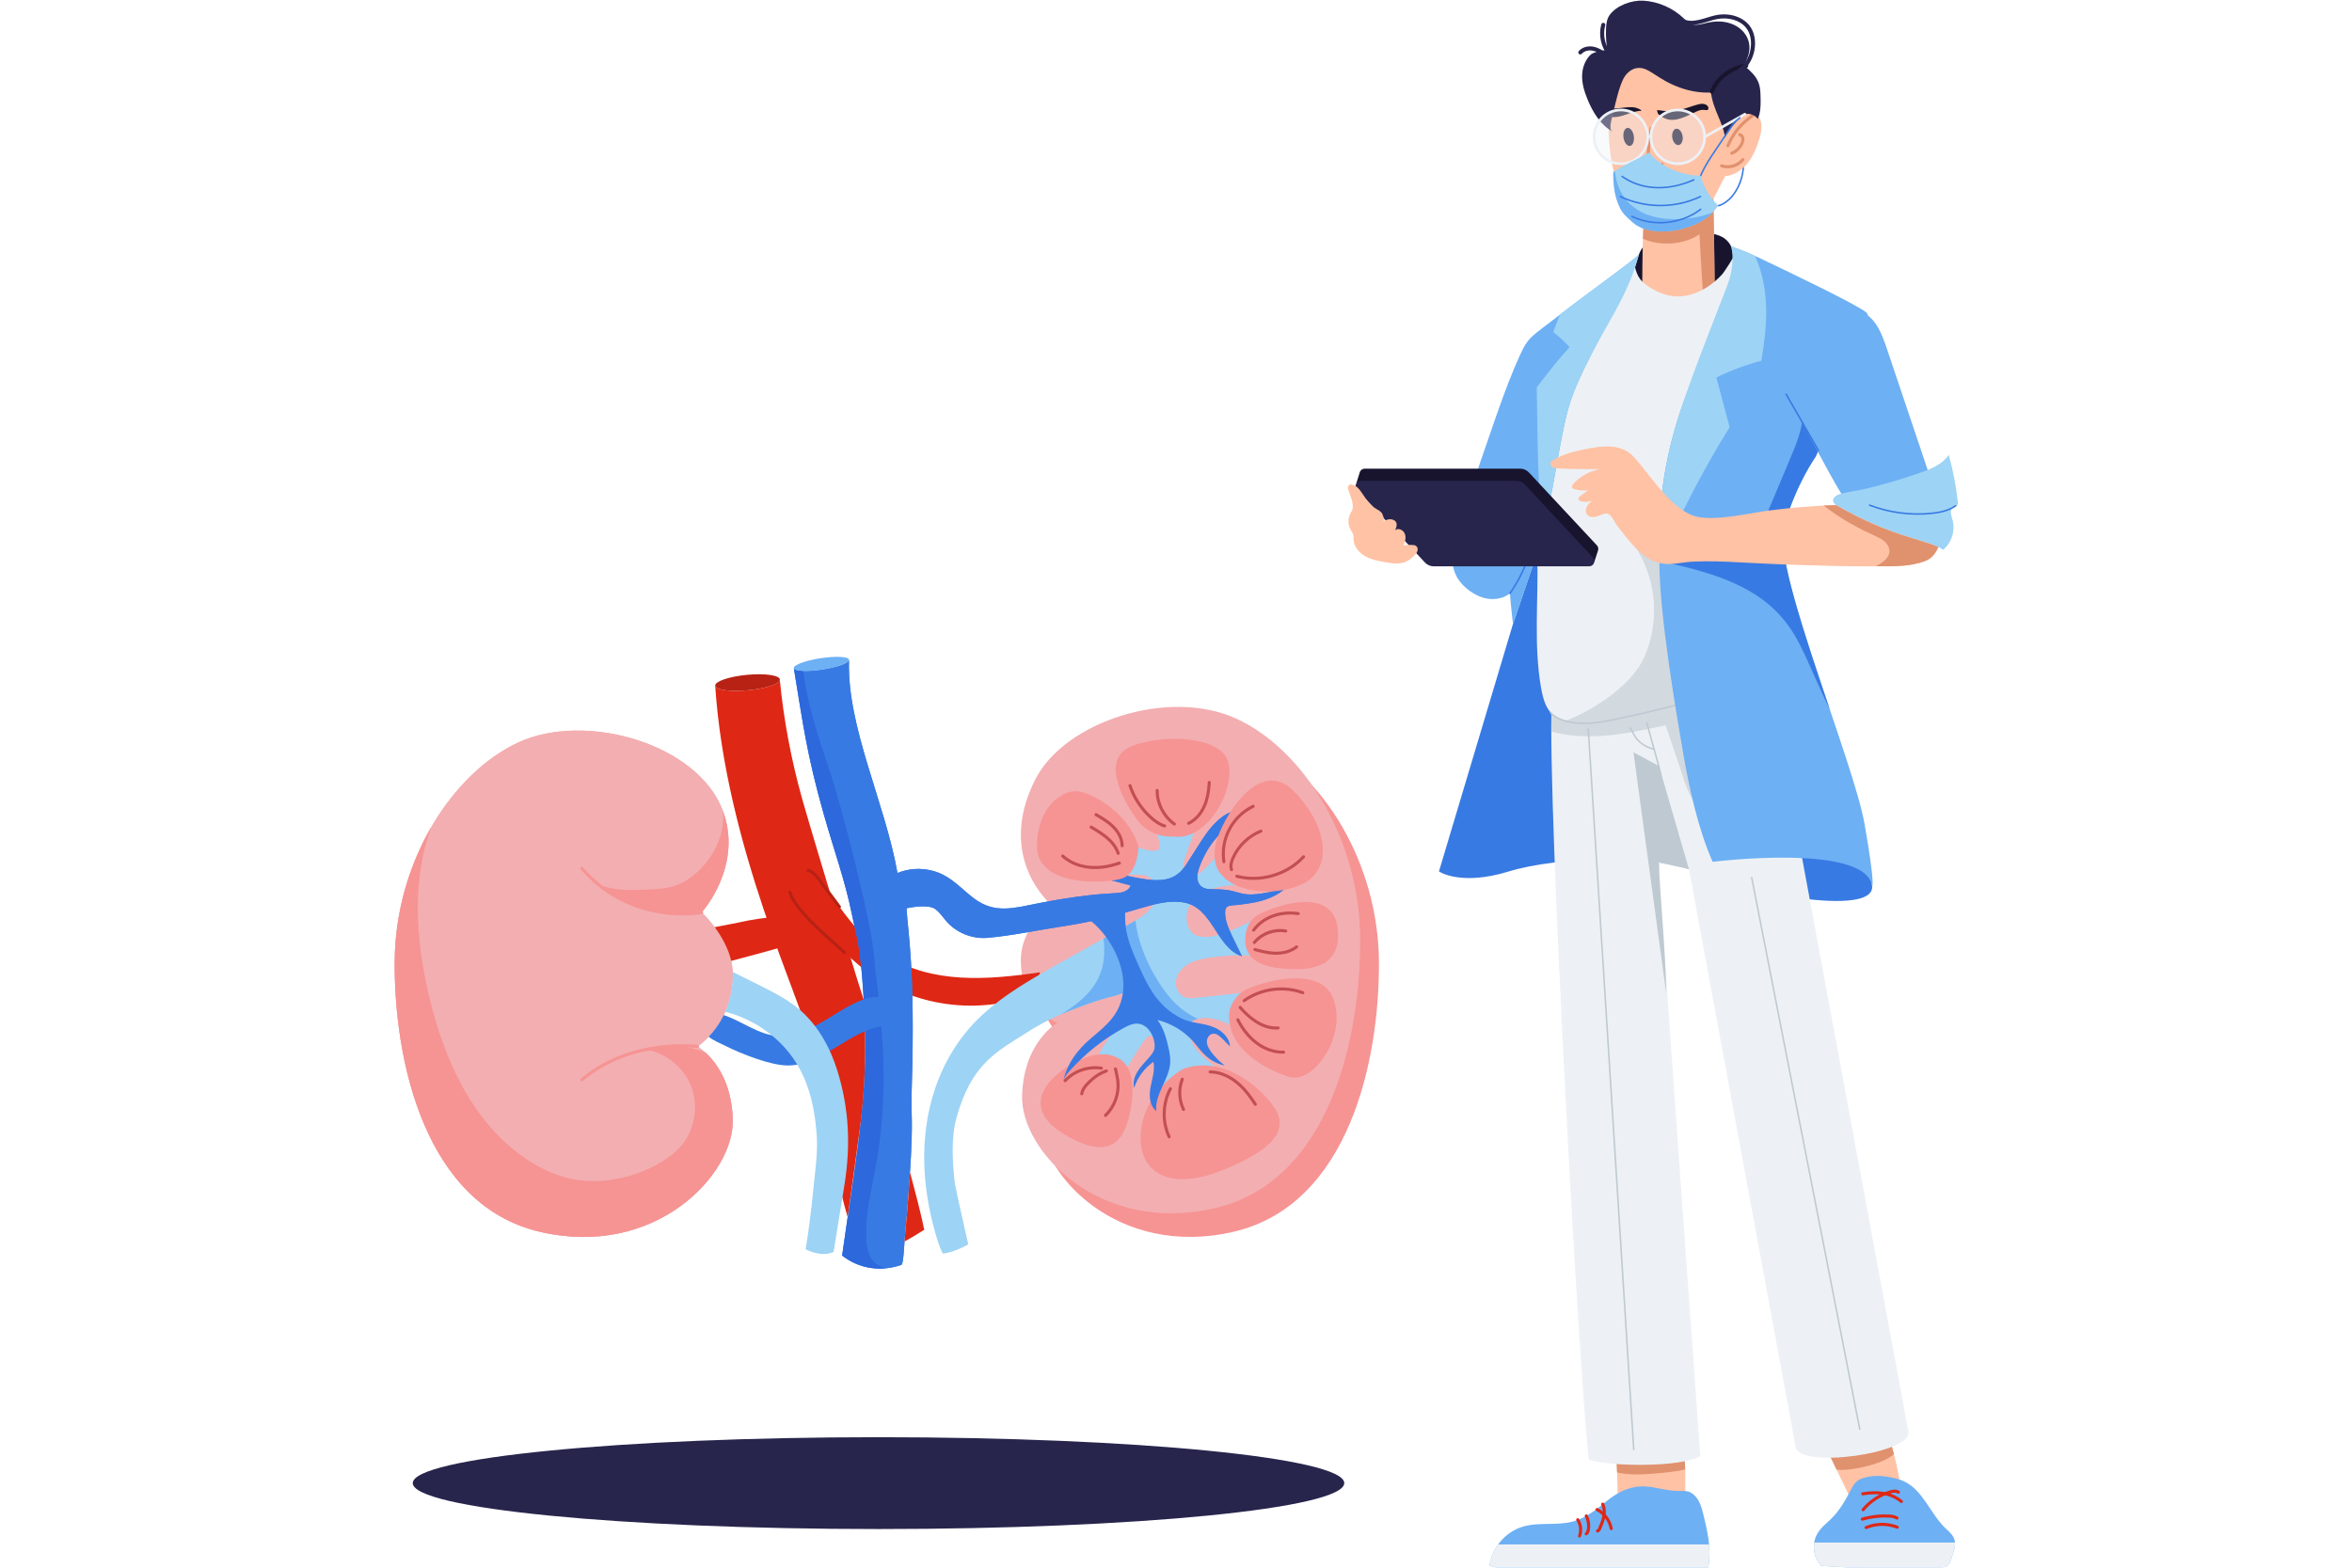 <svg xmlns="http://www.w3.org/2000/svg" xmlns:xlink="http://www.w3.org/1999/xlink" width="600" zoomAndPan="magnify" viewBox="0 0 450 300" height="400" preserveAspectRatio="xMidYMid meet" version="1.0"><defs><g/><clipPath id="529b906052"><path d="M 75.375 139 L 141 139 L 141 237 L 75.375 237 Z M 75.375 139 " clip-rule="nonzero"/></clipPath><clipPath id="4bf337b1cd"><path d="M 75.375 139 L 141 139 L 141 237 L 75.375 237 Z M 75.375 139 " clip-rule="nonzero"/></clipPath><clipPath id="48a8ab20e3"><path d="M 75.375 158 L 141 158 L 141 237 L 75.375 237 Z M 75.375 158 " clip-rule="nonzero"/></clipPath><clipPath id="01a3255a3f"><path d="M 350 87 L 374.625 87 L 374.625 106 L 350 106 Z M 350 87 " clip-rule="nonzero"/></clipPath><clipPath id="82ec76af09"><path d="M 347 282 L 374.625 282 L 374.625 300 L 347 300 Z M 347 282 " clip-rule="nonzero"/></clipPath><clipPath id="f2938ec105"><path d="M 347 295 L 374.625 295 L 374.625 300 L 347 300 Z M 347 295 " clip-rule="nonzero"/></clipPath><clipPath id="fc8db3a5dd"><path d="M 357 96 L 374.625 96 L 374.625 99 L 357 99 Z M 357 96 " clip-rule="nonzero"/></clipPath></defs><rect x="-45" width="540" fill="#ffffff" y="-30" height="360" fill-opacity="1"/><rect x="-45" width="540" fill="#ffffff" y="-30" height="360" fill-opacity="1"/><path fill="#f69493" d="M 205.887 200.258 C 205.887 200.258 199.406 203.828 199.141 214.281 C 198.875 224.73 213.957 240.871 236.047 235.711 C 258.141 230.551 263.961 202.773 263.828 183.988 C 263.695 165.203 253.113 148.008 240.148 142.055 C 227.184 136.102 207.262 142.605 201.652 153.695 C 194.027 168.777 204.691 177.617 204.691 177.617 C 204.691 177.617 198.918 181.758 198.906 188.25 C 198.887 197.641 205.887 200.258 205.887 200.258 Z M 205.887 200.258 " fill-opacity="1" fill-rule="nonzero"/><g clip-path="url(#529b906052)"><path fill="#f3aeb1" d="M 140.199 214.289 C 140.469 224.742 125.387 240.883 103.297 235.723 C 81.203 230.562 75.387 202.781 75.516 183.996 C 75.648 164.469 86.832 147.746 99.191 142.066 C 112.125 136.125 133.594 142.363 138.316 155.199 C 141.754 164.543 135.977 172.492 134.555 174.246 C 134.367 174.48 134.254 174.605 134.254 174.605 C 134.254 174.605 140.195 180.02 140.207 186.512 C 140.223 195.906 133.457 200.27 133.457 200.27 C 133.516 200.328 139.934 203.852 140.199 214.289 Z M 140.199 214.289 " fill-opacity="1" fill-rule="nonzero"/></g><path fill="#f3aeb1" d="M 202.301 195.738 C 202.301 195.738 195.816 199.309 195.551 209.758 C 195.289 220.211 210.367 236.348 232.461 231.188 C 254.551 226.031 260.371 198.25 260.238 179.465 C 260.105 160.68 249.523 143.484 236.559 137.531 C 223.598 131.578 203.672 138.082 198.066 149.172 C 190.441 164.254 201.105 173.094 201.105 173.094 C 201.105 173.094 195.328 177.234 195.316 183.727 C 195.301 193.121 202.301 195.738 202.301 195.738 Z M 202.301 195.738 " fill-opacity="1" fill-rule="nonzero"/><path fill="#df2715" d="M 197.777 190.172 C 187.316 194.371 174.703 192.66 165.734 185.828 C 163.969 184.48 162.707 183.297 157.117 178.254 C 155.516 176.809 153.902 175.07 152.574 173.359 C 151.418 171.875 150.176 169.66 151.73 168 C 152.441 167.238 153.469 166.387 154.59 166.562 C 155.852 166.758 156.91 168.66 157.645 169.59 C 161 173.844 164.504 179.645 169.727 182.906 C 178.371 188.309 188.859 187.543 198.992 186.066 " fill-opacity="1" fill-rule="nonzero"/><path fill="#9dd3f5" d="M 228.922 190.934 C 232.062 190.586 235.516 190.266 238.637 189.832 C 237.906 192.301 237.285 194.629 237.215 197.203 C 234.992 195.715 231.758 194.316 229.16 194.965 C 228.52 195.121 227.914 195.41 227.637 195.926 C 227.613 195.953 227.598 195.98 227.586 196.012 C 226.98 197.293 227.875 199.305 228.582 200.359 C 229.777 202.137 231.594 203.41 234.43 205.664 C 233.66 205.055 231.148 205.629 230.297 205.848 C 226.844 206.715 222.828 210.926 220.684 213.102 C 222.109 208.684 222.219 203.848 220.996 199.367 C 220.836 198.785 220.414 198.07 219.836 198.246 C 218.863 198.555 214.797 205.812 214.23 206.766 C 212.449 206.344 210.742 205.59 209.234 204.547 C 209.043 204.426 209.031 204.336 209.098 204.156 C 210.84 199.594 214.41 196.094 216.754 191.844 C 216.875 191.625 216.996 191.398 217.012 191.152 C 217.074 190.43 216.25 189.852 215.477 189.941 C 214.82 189.98 214.176 190.312 213.559 190.488 C 211.367 191.086 211.156 190.973 205.77 192.98 C 202.512 194.207 199.41 195.691 196.512 197.559 C 190.965 201.121 185.891 203.387 183.008 213.887 C 181.945 217.762 182.23 222.211 182.652 226.195 C 182.77 227.273 185.25 238.09 185.25 238.121 C 184.109 238.816 181.695 239.844 180.352 239.879 C 179.793 238.715 179.395 237.488 179.035 236.246 C 173.676 217.867 178.602 202.793 187.918 194.234 C 193.484 189.117 200.047 185.844 213.594 178.227 C 217.293 176.152 219.621 175.039 220.781 172.906 C 221.75 171.113 221.344 168.422 219.461 167.66 C 217.953 167.047 216.047 167.816 214.711 166.895 C 212.688 165.469 213.406 160.785 214.957 160.766 C 215.562 160.762 216.754 161.73 217.367 161.988 C 218.445 162.43 221.262 163.391 221.809 162.355 C 221.922 162.133 221.906 161.871 221.871 161.617 C 221.699 160.254 221.195 158.922 220.426 157.777 C 223.371 157.598 226.367 157.445 229.262 156.906 C 228.527 159.02 227.785 161.133 227.047 163.238 C 226.621 164.469 225.668 166.789 227.328 167.555 C 228.293 167.996 229.371 167.293 230.148 166.578 C 231.348 165.484 232.426 164.262 233.367 162.938 C 234.836 165.164 236.93 167.289 238.793 169.199 C 236.738 169.371 234.66 169.383 232.66 169.875 C 230.66 170.371 228.699 171.438 227.664 173.219 C 226.477 175.25 226.871 178.75 229.578 179.215 C 231.102 179.477 232.668 179.094 234.121 178.578 C 236.133 177.879 238.273 176.957 240.047 175.781 C 239.625 177.621 240.277 179.516 240.914 181.293 C 241.086 181.77 241.543 182.555 241.715 183.031 C 238.254 182.68 234.742 182.766 231.309 183.285 C 229.965 183.488 228.617 183.77 227.438 184.434 C 226.254 185.09 225.254 186.191 225.016 187.527 C 224.777 188.855 225.461 190.379 226.727 190.836 C 227.426 191.09 228.191 191.016 228.922 190.934 Z M 228.922 190.934 " fill-opacity="1" fill-rule="nonzero"/><path fill="#6db0f4" d="M 229.16 194.965 C 228.52 195.121 227.914 195.41 227.637 195.926 C 223.371 195.57 219.703 193.125 217.668 189.621 C 216.219 187.133 213.859 179.367 213.594 178.227 C 214.785 177.559 216.457 176.629 217.234 176.164 C 217.668 179.875 219.066 183.445 220.93 186.703 C 222.969 190.273 225.422 193.254 229.16 194.965 Z M 229.16 194.965 " fill-opacity="1" fill-rule="nonzero"/><path fill="#6db0f4" d="M 215.477 189.941 C 214.82 189.98 214.176 190.312 213.559 190.488 C 212.68 190.73 211.789 190.93 210.914 191.191 C 208.84 191.816 205.297 193.094 203.02 194.098 C 209.324 190.293 211.965 186.262 211.133 179.609 C 211.629 179.332 212.117 179.055 212.617 178.773 C 212.66 178.836 212.699 178.898 212.742 178.961 C 214.922 182.285 216.469 186.094 215.477 189.941 Z M 215.477 189.941 " fill-opacity="1" fill-rule="nonzero"/><path fill="#387ae3" d="M 247.223 168.27 C 246.195 170.387 243.73 171.699 241.469 172.344 C 239.938 172.785 238.348 172.969 236.77 173.172 C 235.504 173.332 234.355 173.004 234.395 174.777 C 234.445 176.727 235.348 178.359 237.621 182.992 C 232.613 181.383 232.055 173.336 226.102 172.637 C 220.621 171.988 216.801 175.246 202.969 177.324 C 198.27 178.039 193.672 179.047 188.961 179.469 C 186.012 179.734 182.969 178.5 181.031 176.258 C 180.336 175.453 179.754 174.504 178.863 173.914 C 177.332 172.918 173.449 173.812 173.449 173.812 C 173.637 178.004 175.168 185.055 174.434 208.562 C 174.25 214.402 174.953 214.535 173.656 230.773 C 173.207 236.332 173.555 231.223 172.863 240.223 C 172.766 241.188 172.641 241.984 172.477 242.043 C 168.66 243.402 164.434 242.875 161.125 240.262 C 164.68 215.68 166.141 207.82 165.316 192.363 C 164.754 181.086 163.859 179.266 163.031 175.133 C 161.707 168.531 159.43 162.285 157.609 155.812 C 154.312 144.09 153.691 138.781 151.887 127.895 C 152.293 129.23 162.102 127.777 162.438 126.336 C 162.035 139.199 169.258 153.312 171.715 167.066 C 174.547 165.887 177.902 166.047 180.609 167.488 C 182.727 168.613 184.383 170.422 186.285 171.879 C 190.363 174.996 194.152 173.723 198.77 172.832 C 210.68 170.523 213.434 171.211 214.992 170.668 C 215.578 170.461 216.133 170.043 216.328 169.449 C 213.293 168.613 210.242 167.852 207.168 167.172 C 207.254 166.926 207.523 166.316 207.613 166.07 C 211.57 166.539 215.281 167.699 219.203 168.266 C 225.434 169.164 226.41 166.199 228.172 163.543 C 229.852 161.008 231.32 158.18 233.824 156.344 C 234.871 155.57 236.145 155 237.434 155.137 C 237.375 155.75 237.469 156.371 237.695 156.938 C 233.727 158.168 230.941 162.008 229.52 165.805 C 229.211 166.625 228.961 167.512 229.121 168.371 C 229.344 169.547 230.234 170.086 231.336 170.137 C 232.785 170.203 234.168 170.137 235.602 170.469 C 237.719 170.957 238.227 171.461 241.441 170.98 C 243.609 170.668 245.961 170.062 247.223 168.27 Z M 247.223 168.27 " fill-opacity="1" fill-rule="nonzero"/><path fill="#387ae3" d="M 173.051 237.59 C 173.023 238.027 172.84 241.918 172.477 242.043 C 168.66 243.402 164.434 242.875 161.125 240.262 C 161.48 237.812 161.828 235.367 162.176 232.914 C 163.102 236.082 164.215 239.027 165.48 241.188 C 167.613 240.383 170.293 239.145 173.051 237.59 Z M 173.051 237.59 " fill-opacity="1" fill-rule="nonzero"/><path fill="#387ae3" d="M 247.223 168.27 C 246.195 170.387 243.73 171.699 241.469 172.344 C 239.938 172.785 238.348 172.969 236.77 173.172 C 235.504 173.332 234.355 173.004 234.395 174.777 C 234.445 176.727 235.348 178.359 237.621 182.992 C 232.613 181.383 232.055 173.336 226.102 172.637 C 220.621 171.988 216.801 175.246 202.969 177.324 C 198.27 178.039 193.672 179.047 188.961 179.469 C 186.012 179.734 182.969 178.5 181.031 176.258 C 180.336 175.453 179.754 174.504 178.863 173.914 C 177.332 172.918 173.449 173.812 173.449 173.812 C 173.637 178.004 175.168 185.055 174.434 208.562 C 174.246 214.582 174.809 212.996 174.098 224.34 C 173.293 221.34 172.496 218.465 171.957 216.352 C 171.086 212.988 169.906 209.609 169.055 206.207 L 169.055 206.199 C 167.609 200.516 168.961 202.617 165.254 191.336 C 165.246 191.27 165 186.906 164.539 182.852 C 164.242 180.156 163.559 177.758 163.031 175.133 C 161.707 168.531 159.43 162.285 157.609 155.812 C 154.32 144.254 153.629 138.395 151.887 127.895 C 152.016 128.309 153.254 128.383 153.688 128.398 C 156.793 128.531 162.199 127.352 162.438 126.336 C 162.035 139.199 169.258 153.312 171.715 167.066 C 174.547 165.887 177.902 166.047 180.609 167.488 C 182.727 168.613 184.383 170.422 186.285 171.879 C 190.363 174.996 194.152 173.723 198.77 172.832 C 210.68 170.523 213.434 171.211 214.992 170.668 C 215.578 170.461 216.133 170.043 216.328 169.449 C 213.293 168.613 210.242 167.852 207.168 167.172 C 207.254 166.926 207.523 166.316 207.613 166.07 C 211.57 166.539 215.281 167.699 219.203 168.266 C 225.434 169.164 226.41 166.199 228.172 163.543 C 229.852 161.008 231.32 158.18 233.824 156.344 C 234.871 155.57 236.145 155 237.434 155.137 C 237.375 155.75 237.469 156.371 237.695 156.938 C 233.727 158.168 230.941 162.008 229.52 165.805 C 229.211 166.625 228.961 167.512 229.121 168.371 C 229.344 169.547 230.234 170.086 231.336 170.137 C 232.785 170.203 234.168 170.137 235.602 170.469 C 237.719 170.957 238.227 171.461 241.441 170.98 C 243.609 170.668 245.961 170.062 247.223 168.27 Z M 247.223 168.27 " fill-opacity="1" fill-rule="nonzero"/><g clip-path="url(#4bf337b1cd)"><path fill="#f3aeb1" d="M 140.199 214.289 C 140.469 224.742 125.387 240.883 103.297 235.723 C 81.203 230.562 75.387 202.781 75.516 183.996 C 75.648 164.469 86.832 147.746 99.191 142.066 C 112.125 136.125 133.594 142.363 138.316 155.199 C 141.754 164.543 135.977 172.492 134.555 174.246 C 134.367 174.48 134.254 174.605 134.254 174.605 C 134.254 174.605 140.195 180.02 140.207 186.512 C 140.223 195.906 133.457 200.27 133.457 200.27 C 133.516 200.328 139.934 203.852 140.199 214.289 Z M 140.199 214.289 " fill-opacity="1" fill-rule="nonzero"/></g><path fill="#f69493" d="M 130.629 175.18 C 125.938 175.18 117.648 173.949 111.105 166.367 C 111 166.242 111.012 166.059 111.137 165.953 C 111.258 165.848 111.441 165.859 111.551 165.984 C 120.969 176.898 134.059 174.348 134.191 174.32 C 134.344 174.289 134.504 174.391 134.535 174.547 C 134.57 174.707 134.469 174.859 134.309 174.895 C 134.266 174.902 132.848 175.18 130.629 175.18 Z M 130.629 175.18 " fill-opacity="1" fill-rule="nonzero"/><path fill="#f69493" d="M 111.328 206.914 C 111.242 206.914 111.16 206.879 111.102 206.809 C 111 206.688 111.016 206.504 111.137 206.398 C 120.77 198.293 133.371 199.961 133.496 199.98 C 133.656 200.004 133.77 200.152 133.746 200.312 C 133.723 200.473 133.574 200.582 133.414 200.559 C 133.289 200.543 120.941 198.914 111.516 206.848 C 111.461 206.891 111.395 206.914 111.328 206.914 Z M 111.328 206.914 " fill-opacity="1" fill-rule="nonzero"/><path fill="#f69493" d="M 217.836 162 C 217.836 162 217.75 166.91 214.891 168.027 C 212.031 169.145 198.414 169.926 198.414 162 C 198.414 154.074 203.66 150.727 206.785 151.508 C 209.91 152.289 216.051 155.973 217.836 162 Z M 217.836 162 " fill-opacity="1" fill-rule="nonzero"/><path fill="#c34f52" d="M 203.125 164.023 C 203.004 163.914 202.996 163.727 203.105 163.609 C 203.215 163.488 203.398 163.48 203.52 163.59 C 205.68 165.559 209.363 166.531 214.066 164.887 C 214.223 164.832 214.387 164.914 214.441 165.066 C 214.496 165.219 214.414 165.387 214.262 165.441 C 209.363 167.152 205.453 166.141 203.125 164.023 Z M 203.125 164.023 " fill-opacity="1" fill-rule="nonzero"/><path fill="#f69493" d="M 224.422 160.059 C 224.422 160.059 220.516 160.547 217.836 157.199 C 215.156 153.852 210.691 145.812 215.828 143.137 C 220.961 140.457 233.688 140.457 235.027 145.926 C 236.367 151.395 230.785 161.133 224.422 160.059 Z M 224.422 160.059 " fill-opacity="1" fill-rule="nonzero"/><path fill="#f69493" d="M 233.801 167.469 C 233.801 167.469 231.566 165.684 232.684 161.219 C 233.801 156.754 240.832 144.59 247.527 151.398 C 254.227 158.203 254.672 165.844 249.984 168.723 C 245.297 171.598 236.812 171.152 233.801 167.469 Z M 233.801 167.469 " fill-opacity="1" fill-rule="nonzero"/><path fill="#f69493" d="M 238.266 180.52 C 238.266 180.52 237.816 176.957 240.387 175.281 C 242.953 173.609 254.785 169.254 255.902 177.402 C 257.016 185.551 249.844 185.551 247.066 185.441 C 244.293 185.328 238.824 185.082 238.266 180.52 Z M 238.266 180.52 " fill-opacity="1" fill-rule="nonzero"/><path fill="#f69493" d="M 235.227 193.477 C 235.227 193.477 235.75 190.797 238.234 189.461 C 240.719 188.121 252.887 184.215 255.23 191.469 C 257.574 198.723 251.109 207.516 246.637 206.09 C 241.723 204.527 234.422 200.398 235.227 193.477 Z M 235.227 193.477 " fill-opacity="1" fill-rule="nonzero"/><path fill="#f69493" d="M 226.434 204.527 C 226.434 204.527 219.621 208.102 218.395 215.691 C 217.168 223.281 222.414 228.305 233.242 224.176 C 244.07 220.043 246.301 216.027 244.07 212.344 C 241.836 208.66 234.355 201.738 226.434 204.527 Z M 226.434 204.527 " fill-opacity="1" fill-rule="nonzero"/><path fill="#f69493" d="M 213.473 202.297 C 213.473 202.297 210.918 200.527 205.559 203.363 C 200.199 206.203 195.402 211.895 203.215 216.809 C 211.027 221.719 214.375 219.32 215.715 214.77 C 217.055 210.223 217.59 203.859 213.473 202.297 Z M 213.473 202.297 " fill-opacity="1" fill-rule="nonzero"/><path fill="#387ae3" d="M 207.996 175.691 C 212.312 178.727 215.746 185.121 214.773 190.441 C 214.07 194.301 211.605 196.277 208.793 198.637 C 206.176 200.832 203.98 203.727 203.391 207.156 C 203.492 206.312 204.062 205.602 204.629 204.965 C 207.578 201.641 211.109 198.836 215.012 196.707 C 215.824 196.266 216.699 195.84 217.621 195.887 C 219.391 195.977 220.637 197.789 220.875 199.547 C 220.938 200.004 220.953 200.477 220.812 200.914 C 220.266 202.66 216.23 204.957 216.984 208.211 C 217.625 206.199 218.945 204.41 220.676 203.199 C 221.012 204.812 220.422 206.449 220.121 208.07 C 219.82 209.688 219.934 211.621 221.242 212.621 C 220.871 209.422 223.652 206.652 223.887 203.441 C 223.961 202.418 223.77 201.395 223.543 200.391 C 223.156 198.66 222.562 196.613 221.461 195.188 C 224.156 195.852 226.637 197.371 228.453 199.473 C 229.617 200.816 230.949 203.16 234.328 203.91 C 233.141 203.004 231 200.953 230.906 199.461 C 230.863 198.742 231.301 197.949 232.008 197.824 C 232.727 197.699 233.367 198.262 233.879 198.781 C 234.363 199.27 234.844 199.754 235.328 200.242 C 235.23 198.578 233.828 197.242 232.293 196.594 C 230.227 195.719 227.859 195.859 225.883 194.82 C 221.328 192.422 219.562 188.676 217.496 183.977 C 216.121 180.855 214.934 177.996 215.344 173.617 " fill-opacity="1" fill-rule="nonzero"/><path fill="#6db0f4" d="M 162.445 126.277 C 162.445 126.297 162.445 126.32 162.441 126.336 C 162.297 126.945 159.992 127.758 157.16 128.168 C 154.355 128.578 152.062 128.453 151.891 127.895 C 151.883 127.871 151.879 127.848 151.879 127.824 C 151.879 127.211 154.242 126.363 157.16 125.938 C 160.082 125.512 162.445 125.664 162.445 126.277 Z M 162.445 126.277 " fill-opacity="1" fill-rule="nonzero"/><path fill="#df2715" d="M 165.316 192.363 C 165.738 200.285 165.578 208.074 164.523 215.934 C 163.762 221.594 162.98 227.254 162.176 232.906 C 159.008 222.094 159.531 216.848 158.121 209.5 C 157.547 206.477 156.25 203.73 155.543 200.781 C 153.25 191.25 138.859 162.012 136.832 131.184 C 136.832 132.004 139.602 132.418 143.02 132.102 C 146.383 131.801 149.117 130.91 149.199 130.098 C 149.941 137.73 151.363 145.297 153.422 152.688 C 154.461 156.43 158.875 171.117 159.477 172.969 C 162.805 183.215 163.695 186.594 165.254 191.328 C 165.281 191.672 165.297 192.02 165.316 192.363 Z M 165.316 192.363 " fill-opacity="1" fill-rule="nonzero"/><path fill="#b72214" d="M 160.363 173.703 C 159.246 172.188 158.309 170.906 157.414 169.77 C 156.719 168.887 155.656 167.023 154.547 166.852 C 154.168 166.793 154.246 166.219 154.637 166.273 C 156.047 166.492 157.121 168.457 157.875 169.41 C 158.758 170.531 159.637 171.73 160.836 173.355 C 160.934 173.484 160.902 173.668 160.773 173.762 C 160.645 173.859 160.461 173.832 160.363 173.703 Z M 160.363 173.703 " fill-opacity="1" fill-rule="nonzero"/><path fill="#b72214" d="M 161.391 182.504 C 158.836 180.105 151.863 174.48 150.852 170.824 C 150.809 170.668 150.902 170.508 151.059 170.465 C 151.215 170.422 151.375 170.512 151.418 170.668 C 152.367 174.109 159.465 179.891 161.781 182.07 C 161.902 182.18 161.914 182.363 161.805 182.484 C 161.695 182.605 161.512 182.613 161.391 182.504 Z M 161.391 182.504 " fill-opacity="1" fill-rule="nonzero"/><path fill="#df2715" d="M 176.832 235.34 C 175.594 236.121 174.336 236.875 173.051 237.59 C 173.18 235.578 173.617 232.508 174.098 224.34 C 175.176 228.316 176.27 232.496 176.832 235.34 Z M 176.832 235.34 " fill-opacity="1" fill-rule="nonzero"/><path fill="#b72214" d="M 149.207 130.059 C 149.207 130.07 149.207 130.086 149.199 130.098 C 149.121 130.91 146.387 131.801 143.023 132.102 C 139.605 132.418 136.836 132.004 136.836 131.184 C 136.836 130.359 139.605 129.441 143.023 129.129 C 146.438 128.82 149.207 129.234 149.207 130.059 Z M 149.207 130.059 " fill-opacity="1" fill-rule="nonzero"/><path fill="#df2715" d="M 152.754 179.094 C 152.473 180.605 150.711 180.945 144.711 182.598 C 143.105 183.043 141.504 183.473 139.895 183.891 C 139.301 181.336 137.953 179.078 136.73 177.426 C 138.215 177.117 139.738 176.883 141.207 176.555 C 143.82 175.953 146.508 175.605 149.176 175.348 C 149.605 175.305 150.043 175.262 150.465 175.355 C 151.48 175.582 152.184 176.535 152.551 177.512 C 152.734 178.016 152.859 178.562 152.754 179.094 Z M 152.754 179.094 " fill-opacity="1" fill-rule="nonzero"/><path fill="#387ae3" d="M 169.719 196.266 C 162.824 196.699 157.629 203.902 150.719 203.895 C 147.418 203.895 141.793 201.652 138.859 200.176 C 137.918 199.703 136.543 199.172 135.594 198.395 C 136.52 197.414 137.594 196.039 138.461 194.25 C 141.953 195.391 145.113 198.023 148.867 198.277 C 156.176 198.766 162.621 189.938 168.746 190.871 Z M 169.719 196.266 " fill-opacity="1" fill-rule="nonzero"/><path fill="#9dd3f5" d="M 161.582 226.629 C 160.887 230.938 160.188 235.254 159.492 239.57 C 157.863 240.348 155.742 239.891 154.137 239.062 C 154.73 235.461 155.191 231.836 155.543 228.203 C 155.883 224.617 156.527 220.703 156.254 217.098 C 155.793 210.996 154.375 205.219 150.18 200.527 C 147.168 197.156 143.125 194.742 138.758 193.613 C 139.812 191.215 140.285 188.586 140.195 186.012 C 146.727 189.266 150.027 190.727 152.848 193.098 C 156.453 196.129 158.828 200.434 160.223 204.934 C 162.457 212.117 162.762 219.262 161.582 226.629 Z M 161.582 226.629 " fill-opacity="1" fill-rule="nonzero"/><g clip-path="url(#48a8ab20e3)"><path fill="#f69493" d="M 140.199 214.289 C 140.469 224.742 125.387 240.883 103.297 235.723 C 81.203 230.562 75.387 202.781 75.516 183.996 C 75.578 174.629 78.25 165.66 82.512 158.277 C 78.734 168.609 79.582 179.801 82.047 190.422 C 84.906 202.691 90.48 215.137 101.031 222.008 C 103.609 223.695 106.461 225.012 109.48 225.629 C 117.754 227.324 127.016 223.348 130.473 219.094 C 132.996 215.984 133.676 211.492 132.191 207.777 C 130.699 204.066 127.105 201.285 123.137 200.777 C 127.008 199.582 131.25 199.902 134.996 201.438 C 136.926 203.203 140.02 207.137 140.199 214.289 Z M 140.199 214.289 " fill-opacity="1" fill-rule="nonzero"/></g><path fill="#f69493" d="M 134.555 174.246 C 133.02 174.727 131.336 174.812 129.707 174.773 C 124.371 174.652 118.895 173.402 115.234 169.516 C 117.863 170.438 120.723 170.348 123.508 170.25 C 127.684 170.102 130.195 169.797 133.414 166.875 C 137.031 163.598 138.742 159.023 138.316 155.199 C 141.754 164.543 135.977 172.492 134.555 174.246 Z M 134.555 174.246 " fill-opacity="1" fill-rule="nonzero"/><path fill="#c34f52" d="M 214.695 162.137 C 214.531 162.137 214.402 162.004 214.402 161.844 C 214.395 160.688 213.828 159.48 212.805 158.449 C 211.871 157.504 210.691 156.812 209.551 156.145 C 209.41 156.062 209.363 155.883 209.445 155.746 C 209.527 155.605 209.711 155.559 209.848 155.641 C 211.02 156.328 212.23 157.039 213.223 158.035 C 214.352 159.176 214.98 160.527 214.988 161.84 C 214.988 162.004 214.855 162.137 214.695 162.137 Z M 214.695 162.137 " fill-opacity="1" fill-rule="nonzero"/><path fill="#c34f52" d="M 213.66 163.398 C 212.887 161.094 210.656 159.734 208.617 158.531 C 208.477 158.449 208.43 158.273 208.512 158.133 C 208.594 157.992 208.773 157.945 208.914 158.027 C 211.094 159.312 213.383 160.719 214.215 163.211 C 214.266 163.363 214.184 163.531 214.031 163.582 C 213.879 163.633 213.711 163.551 213.66 163.398 Z M 213.66 163.398 " fill-opacity="1" fill-rule="nonzero"/><path fill="#c34f52" d="M 222.77 158.336 C 221.039 157.961 217.371 154.902 215.918 150.426 C 215.867 150.273 215.953 150.105 216.105 150.055 C 216.258 150.008 216.426 150.09 216.477 150.246 C 217.852 154.484 221.363 157.434 222.891 157.762 C 223.051 157.797 223.148 157.953 223.117 158.109 C 223.082 158.273 222.922 158.367 222.77 158.336 Z M 222.77 158.336 " fill-opacity="1" fill-rule="nonzero"/><path fill="#c34f52" d="M 227.156 157.676 C 227.086 157.531 227.145 157.355 227.293 157.285 C 228.512 156.699 229.531 155.57 230.172 154.098 C 230.684 152.926 230.969 151.531 231.074 149.719 C 231.098 149.328 231.684 149.367 231.66 149.754 C 231.551 151.637 231.246 153.094 230.711 154.332 C 230.016 155.93 228.891 157.168 227.547 157.812 C 227.398 157.883 227.227 157.82 227.156 157.676 Z M 227.156 157.676 " fill-opacity="1" fill-rule="nonzero"/><path fill="#c34f52" d="M 224.52 157.93 C 222.395 156.426 221.086 153.875 221.105 151.27 C 221.109 150.859 221.695 150.906 221.691 151.273 C 221.672 153.691 222.887 156.059 224.859 157.453 C 224.988 157.547 225.02 157.727 224.926 157.859 C 224.832 157.992 224.652 158.023 224.52 157.93 Z M 224.52 157.93 " fill-opacity="1" fill-rule="nonzero"/><path fill="#c34f52" d="M 233.875 164.957 C 233.195 160.453 235.535 156.016 239.637 154.031 C 239.785 153.965 239.957 154.023 240.027 154.168 C 240.098 154.316 240.039 154.488 239.891 154.559 C 236.02 156.43 233.812 160.617 234.453 164.871 C 234.48 165.027 234.367 165.18 234.207 165.203 C 234.051 165.227 233.898 165.117 233.875 164.957 Z M 233.875 164.957 " fill-opacity="1" fill-rule="nonzero"/><path fill="#c34f52" d="M 236.566 167.965 C 236.41 167.922 236.316 167.762 236.359 167.605 C 236.398 167.449 236.559 167.355 236.715 167.398 C 241.109 168.57 246.121 167.105 249.188 163.754 C 249.297 163.637 249.484 163.629 249.602 163.738 C 249.723 163.848 249.73 164.031 249.621 164.148 C 246.395 167.676 241.137 169.188 236.566 167.965 Z M 236.566 167.965 " fill-opacity="1" fill-rule="nonzero"/><path fill="#c34f52" d="M 235.352 166.523 C 235.031 165.645 235.355 164.723 235.625 164.102 C 236.68 161.691 238.688 159.75 241.133 158.773 C 241.281 158.711 241.453 158.785 241.516 158.938 C 241.574 159.086 241.5 159.258 241.352 159.316 C 239.047 160.234 237.156 162.066 236.16 164.336 C 235.793 165.176 235.711 165.805 235.902 166.324 C 235.957 166.477 235.879 166.645 235.727 166.699 C 235.574 166.754 235.406 166.676 235.352 166.523 Z M 235.352 166.523 " fill-opacity="1" fill-rule="nonzero"/><path fill="#c34f52" d="M 239.676 178.238 C 239.543 178.141 239.52 177.957 239.613 177.828 C 241.672 175.066 245.133 174.059 248.422 174.539 C 248.582 174.562 248.691 174.711 248.672 174.871 C 248.645 175.031 248.496 175.141 248.34 175.117 C 245.246 174.668 242 175.602 240.086 178.176 C 239.988 178.305 239.805 178.332 239.676 178.238 Z M 239.676 178.238 " fill-opacity="1" fill-rule="nonzero"/><path fill="#c34f52" d="M 240.023 181.988 C 239.652 181.883 239.809 181.32 240.184 181.426 C 242.965 182.223 244.242 182.125 244.184 182.121 C 245.641 182.117 246.957 181.707 247.895 180.965 C 248.02 180.863 248.207 180.883 248.305 181.012 C 248.406 181.137 248.387 181.32 248.258 181.422 C 247.219 182.246 245.773 182.703 244.188 182.703 C 243.887 182.668 242.949 182.828 240.023 181.988 Z M 240.023 181.988 " fill-opacity="1" fill-rule="nonzero"/><path fill="#c34f52" d="M 239.801 180.582 C 239.676 180.48 239.66 180.297 239.762 180.172 C 241.27 178.355 243.738 177.457 246.059 177.879 C 246.219 177.91 246.324 178.062 246.293 178.223 C 246.266 178.379 246.109 178.488 245.953 178.457 C 243.871 178.078 241.566 178.914 240.215 180.547 C 240.109 180.668 239.926 180.688 239.801 180.582 Z M 239.801 180.582 " fill-opacity="1" fill-rule="nonzero"/><path fill="#c34f52" d="M 237.797 191.664 C 237.703 191.531 237.734 191.352 237.863 191.258 C 241.156 188.902 245.559 188.301 249.359 189.695 C 249.512 189.75 249.59 189.918 249.535 190.07 C 249.48 190.223 249.312 190.297 249.16 190.246 C 245.539 188.918 241.34 189.488 238.207 191.734 C 238.074 191.824 237.891 191.797 237.797 191.664 Z M 237.797 191.664 " fill-opacity="1" fill-rule="nonzero"/><path fill="#c34f52" d="M 236.562 195.281 C 236.488 195.137 236.547 194.961 236.691 194.887 C 236.836 194.816 237.012 194.871 237.086 195.016 C 240.453 201.582 245.652 201.066 245.582 201.047 C 245.742 201.047 245.871 201.172 245.875 201.332 C 245.879 201.496 245.754 201.629 245.59 201.633 C 242.453 201.707 238.902 199.84 236.562 195.281 Z M 236.562 195.281 " fill-opacity="1" fill-rule="nonzero"/><path fill="#c34f52" d="M 237.5 193.48 C 237.344 193.312 237.188 193.145 237.047 192.965 C 236.945 192.836 236.965 192.652 237.09 192.555 C 237.219 192.453 237.402 192.473 237.504 192.598 C 238.152 193.414 239.566 194.762 240.91 195.516 C 242.109 196.191 243.359 196.5 244.531 196.422 C 244.684 196.406 244.832 196.531 244.844 196.691 C 244.855 196.852 244.734 196.992 244.57 197.004 C 241.781 197.203 239.41 195.496 237.5 193.48 Z M 237.5 193.48 " fill-opacity="1" fill-rule="nonzero"/><path fill="#c34f52" d="M 239.93 211.48 C 239.105 210.203 237.961 208.578 236.418 207.332 C 234.898 206.109 233.164 205.43 231.527 205.418 C 231.363 205.418 231.234 205.285 231.234 205.121 C 231.238 204.961 231.367 204.832 231.527 204.832 C 231.613 204.848 234.066 204.684 236.785 206.879 C 238.395 208.176 239.574 209.852 240.422 211.164 C 240.508 211.301 240.469 211.48 240.332 211.566 C 240.199 211.652 240.02 211.617 239.93 211.48 Z M 239.93 211.48 " fill-opacity="1" fill-rule="nonzero"/><path fill="#c34f52" d="M 223.422 217.664 C 222.039 214.707 222.137 211.086 223.676 208.207 C 223.754 208.066 223.934 208.012 224.074 208.09 C 224.215 208.164 224.27 208.344 224.191 208.484 C 222.738 211.203 222.645 214.625 223.953 217.414 C 224.02 217.562 223.957 217.734 223.809 217.805 C 223.664 217.875 223.488 217.809 223.422 217.664 Z M 223.422 217.664 " fill-opacity="1" fill-rule="nonzero"/><path fill="#c34f52" d="M 226.176 212.441 C 225.273 210.586 225.18 208.332 225.93 206.41 C 225.992 206.258 226.16 206.184 226.312 206.242 C 226.461 206.301 226.535 206.473 226.477 206.621 C 225.785 208.395 225.867 210.473 226.699 212.184 C 226.773 212.328 226.711 212.504 226.566 212.574 C 226.422 212.645 226.246 212.586 226.176 212.441 Z M 226.176 212.441 " fill-opacity="1" fill-rule="nonzero"/><path fill="#c34f52" d="M 211.305 213.648 C 211.191 213.531 211.195 213.348 211.312 213.234 C 212.98 211.629 213.852 209.203 213.582 206.902 C 213.496 206.141 213.285 205.371 213.137 204.605 C 213.105 204.445 213.207 204.293 213.367 204.262 C 213.527 204.23 213.68 204.332 213.711 204.492 C 213.859 205.25 214.074 206.039 214.164 206.832 C 214.453 209.312 213.516 211.926 211.719 213.656 C 211.605 213.766 211.418 213.766 211.305 213.648 Z M 211.305 213.648 " fill-opacity="1" fill-rule="nonzero"/><path fill="#c34f52" d="M 203.586 207.023 C 203.469 206.914 203.461 206.73 203.57 206.609 C 205.352 204.676 208.18 203.703 210.773 204.125 C 210.934 204.152 211.043 204.305 211.016 204.461 C 210.988 204.621 210.836 204.73 210.68 204.703 C 208.277 204.312 205.652 205.215 204 207.008 C 203.891 207.125 203.707 207.133 203.586 207.023 Z M 203.586 207.023 " fill-opacity="1" fill-rule="nonzero"/><path fill="#c34f52" d="M 206.949 209.609 C 206.785 209.59 206.672 209.445 206.688 209.285 C 206.785 208.414 207.375 207.695 207.883 207.164 C 209.066 205.926 210.312 205.082 211.59 204.664 C 211.746 204.613 211.91 204.699 211.961 204.852 C 212.012 205.004 211.926 205.172 211.773 205.223 C 210.59 205.609 209.422 206.398 208.305 207.57 C 207.836 208.059 207.348 208.656 207.27 209.352 C 207.254 209.508 207.113 209.625 206.949 209.609 Z M 206.949 209.609 " fill-opacity="1" fill-rule="nonzero"/><path fill="#1a49cf" d="M 168.086 190.809 C 167.121 190.758 166.176 190.922 165.246 191.219 C 164.574 180.285 164.016 180.043 163.031 175.133 C 161.707 168.531 159.43 162.285 157.609 155.812 C 154.32 144.25 153.629 138.406 151.887 127.895 C 152.016 128.309 153.254 128.383 153.688 128.398 C 154.492 134.883 156.598 141.078 158.668 147.281 C 161.035 154.363 166.84 176.656 167.324 183.73 C 167.449 185.547 167.758 187.938 168.086 190.809 Z M 168.086 190.809 " fill-opacity="0.34" fill-rule="nonzero"/><path fill="#1a49cf" d="M 169.402 242.715 C 166.457 242.984 163.547 242.176 161.125 240.262 C 164.59 216.285 165.754 209.492 165.496 197.336 C 166.516 196.902 167.555 196.57 168.637 196.398 C 169.441 206.316 169.164 215.828 167.09 225.656 C 165.172 234.73 165.496 238.75 166.652 240.719 C 167.363 241.934 168.395 242.363 169.402 242.715 Z M 169.402 242.715 " fill-opacity="0.34" fill-rule="nonzero"/><path fill="#27254c" d="M 257.195 283.816 C 257.195 288.668 217.297 292.605 168.086 292.605 C 118.863 292.605 78.973 288.668 78.973 283.816 C 78.973 278.969 118.863 275.031 168.086 275.031 C 217.297 275.031 257.195 278.969 257.195 283.816 Z M 257.195 283.816 " fill-opacity="1" fill-rule="nonzero"/><path fill="#387ae3" d="M 289.469 119.414 L 275.309 166.762 C 275.309 166.762 279.41 169.617 288.684 166.762 C 297.961 163.91 317.043 163.375 324.711 166.941 C 332.379 170.508 358.699 175.727 358.188 169.566 C 357.676 163.406 346.469 155.883 346.469 155.883 L 306.875 119.414 L 294.07 105.887 Z M 289.469 119.414 " fill-opacity="1" fill-rule="nonzero"/><path fill="#18142e" d="M 331.598 49.301 C 331.707 46.863 330.227 45.609 329.078 45.145 C 327.926 44.68 326.672 44.539 325.434 44.469 C 322.449 44.297 319.375 44.531 316.633 45.715 C 313.887 46.902 313.66 48.23 312.828 51.102 C 312.363 52.719 310.277 55.496 311.25 56.867 C 312.277 58.312 314.094 58.973 315.844 59.234 C 317.594 59.5 319.391 59.449 321.113 59.863 C 323.07 60.332 324.918 61.398 326.934 61.395 C 330.125 61.387 332.684 58.699 332.523 55.508 Z M 331.598 49.301 " fill-opacity="1" fill-rule="nonzero"/><path fill="#ffc2a5" d="M 314.375 62.695 C 318.156 63.395 322.074 62.949 325.699 61.398 C 326.488 61.055 327.34 60.664 328.133 60.832 C 328.023 56.254 328.055 48.559 327.773 35.613 C 327.805 35.555 328.742 33.938 328.684 34.039 C 328.277 33.059 327.332 32.551 326.453 32.621 C 323.328 32.902 322.375 38.301 318.844 39.957 C 317.438 40.613 315.664 40.371 314.688 38.945 C 314.191 44.102 314.078 57.438 314.375 62.695 Z M 314.375 62.695 " fill-opacity="1" fill-rule="nonzero"/><path fill="#e0916e" d="M 314.336 45.699 C 317.902 47.207 322.32 46.789 325.164 44.828 C 325.383 50.082 325.727 53.777 325.945 59.039 C 325.973 59.742 326.043 60.52 326.371 61.117 C 326.949 60.887 327.547 60.707 328.133 60.832 C 328.023 56.254 328.055 48.559 327.773 35.613 C 327.805 35.555 328.742 33.938 328.684 34.039 C 328.277 33.059 327.332 32.551 326.453 32.621 C 323.328 32.902 322.375 38.301 318.844 39.957 C 317.438 40.613 315.664 40.371 314.688 38.945 C 314.473 41.191 314.43 43.688 314.336 45.699 Z M 314.336 45.699 " fill-opacity="1" fill-rule="nonzero"/><path fill="#387ae3" d="M 328.719 39.496 C 328.535 39.496 328.52 39.227 328.699 39.207 C 329.574 39.109 330.809 38.078 331.359 37.391 C 332.922 35.434 333.664 32.785 333.352 30.305 C 333.324 30.113 333.617 30.07 333.641 30.266 C 333.965 32.828 333.199 35.559 331.586 37.57 C 330.984 38.324 329.695 39.391 328.734 39.496 C 328.727 39.496 328.723 39.496 328.719 39.496 Z M 328.719 39.496 " fill-opacity="1" fill-rule="nonzero"/><path fill="#ffc2a5" d="M 336.641 26.457 C 336.148 28.121 335.504 29.777 334.43 31.148 C 333.352 32.512 331.789 33.57 330.059 33.719 C 329.527 34.734 329.004 35.711 328.504 36.734 C 327.637 38.512 326.402 40.051 324.84 41.262 C 322.195 43.309 317.836 43.812 315.035 41.988 C 313.352 40.898 311.496 39.266 310.555 37.477 C 309.195 34.898 308.398 31.969 308.07 29.094 C 307.078 20.445 307.969 9.527 316.461 7.414 C 320.93 6.293 326.215 8.906 328.523 14.789 C 329.766 17.969 329.898 21.457 330.016 24.871 C 330.715 23.781 331.453 22.664 332.547 21.969 C 333.637 21.277 335.195 21.133 336.16 21.996 C 337.34 23.055 337.094 24.945 336.641 26.457 Z M 336.641 26.457 " fill-opacity="1" fill-rule="nonzero"/><path fill="#18142e" d="M 313.992 21.195 C 313.973 21.23 313.938 21.242 313.898 21.242 C 313.766 21.242 313.789 21.176 313.426 21.254 C 311.422 21.547 309.645 22.891 307.77 22.223 C 307.793 21.754 307.82 21.281 307.855 20.805 C 309.812 20.922 312.055 20.055 313.547 20.832 C 313.684 20.891 313.859 20.973 313.961 21.082 C 314.008 21.117 314.008 21.18 313.992 21.195 Z M 313.992 21.195 " fill-opacity="1" fill-rule="nonzero"/><path fill="#18142e" d="M 321.926 26.043 C 321.957 26.25 321.965 26.453 321.945 26.652 C 321.922 26.848 321.879 27.027 321.809 27.191 C 321.742 27.352 321.652 27.48 321.543 27.578 C 321.434 27.676 321.316 27.734 321.184 27.754 C 321.055 27.777 320.922 27.758 320.789 27.695 C 320.656 27.637 320.531 27.539 320.418 27.41 C 320.301 27.277 320.203 27.121 320.125 26.938 C 320.043 26.754 319.988 26.559 319.953 26.352 C 319.922 26.145 319.914 25.945 319.938 25.746 C 319.957 25.547 320 25.367 320.07 25.207 C 320.141 25.047 320.227 24.918 320.336 24.816 C 320.445 24.719 320.562 24.66 320.695 24.641 C 320.824 24.621 320.957 24.641 321.09 24.699 C 321.223 24.758 321.348 24.855 321.461 24.988 C 321.578 25.117 321.676 25.273 321.754 25.457 C 321.836 25.641 321.891 25.836 321.926 26.043 Z M 321.926 26.043 " fill-opacity="1" fill-rule="nonzero"/><path fill="#18142e" d="M 312.594 26.055 C 312.629 26.281 312.633 26.508 312.613 26.723 C 312.594 26.941 312.551 27.141 312.48 27.312 C 312.414 27.488 312.324 27.629 312.215 27.734 C 312.109 27.84 311.988 27.902 311.855 27.918 C 311.727 27.938 311.594 27.914 311.461 27.844 C 311.328 27.773 311.203 27.664 311.086 27.516 C 310.969 27.367 310.871 27.191 310.789 26.988 C 310.711 26.785 310.652 26.57 310.621 26.34 C 310.586 26.113 310.578 25.891 310.598 25.672 C 310.617 25.453 310.664 25.258 310.73 25.082 C 310.801 24.906 310.891 24.766 311 24.66 C 311.105 24.559 311.227 24.496 311.355 24.477 C 311.488 24.457 311.621 24.48 311.754 24.551 C 311.887 24.621 312.012 24.73 312.129 24.879 C 312.242 25.027 312.344 25.203 312.422 25.406 C 312.504 25.609 312.562 25.824 312.594 26.055 Z M 312.594 26.055 " fill-opacity="1" fill-rule="nonzero"/><path fill="#e0916e" d="M 330.477 28.168 C 330.328 28.105 330.258 27.934 330.32 27.785 C 331.297 25.414 333.008 23.32 335.141 21.891 C 335.27 21.801 335.453 21.836 335.547 21.969 C 335.637 22.105 335.598 22.285 335.465 22.375 C 333.43 23.742 331.793 25.742 330.859 28.008 C 330.801 28.156 330.633 28.23 330.477 28.168 Z M 330.477 28.168 " fill-opacity="1" fill-rule="nonzero"/><path fill="#e0916e" d="M 331.055 29.43 C 330.996 29.281 331.07 29.109 331.219 29.051 C 332.574 28.512 333.273 27.148 333.168 26.52 C 333.133 26.324 332.992 26.102 332.793 26.059 C 332.633 26.023 332.535 25.871 332.566 25.711 C 332.707 25.07 334.309 25.816 333.559 27.539 C 333.152 28.473 332.379 29.219 331.438 29.598 C 331.285 29.656 331.117 29.582 331.055 29.43 Z M 331.055 29.43 " fill-opacity="1" fill-rule="nonzero"/><path fill="#e0916e" d="M 329.301 32.016 C 329.148 31.965 329.066 31.797 329.117 31.645 C 329.168 31.492 329.336 31.406 329.488 31.461 C 330.797 31.898 332.375 31.438 333.234 30.355 C 333.336 30.23 333.52 30.211 333.645 30.309 C 333.773 30.41 333.793 30.594 333.691 30.723 C 332.68 31.992 330.828 32.531 329.301 32.016 Z M 329.301 32.016 " fill-opacity="1" fill-rule="nonzero"/><path fill="#18142e" d="M 326.699 21.059 C 326.719 21.051 326.762 21.039 326.824 20.906 C 327.016 20.473 326.562 19.832 325.574 19.867 C 324.129 19.922 321.191 21.691 318.191 21.207 C 317.809 21.145 317.453 21.094 317.066 21.062 C 317.004 21.055 317.156 21.633 317.191 21.699 C 317.387 22.035 318.387 22.75 319.398 22.902 C 321.426 23.207 323.852 21.555 325.016 21.164 C 325.578 20.977 325.871 21.012 326.219 21.051 C 326.406 21.07 326.602 21.09 326.699 21.059 Z M 326.699 21.059 " fill-opacity="1" fill-rule="nonzero"/><path fill="#e0916e" d="M 313.703 33.484 C 313.453 33.277 313.176 33.039 312.98 32.73 C 312.75 32.359 312.688 31.93 312.812 31.551 C 312.957 31.121 313.312 30.801 313.68 30.523 C 314.844 29.629 315.078 29.668 315.078 29.477 C 315.082 27.832 315.27 26.16 315.637 24.512 C 315.723 24.133 316.293 24.258 316.211 24.637 C 315.852 26.25 315.668 27.875 315.664 29.477 C 315.664 29.738 315.512 29.992 315.273 30.141 C 314.848 30.398 314.434 30.684 314.035 30.988 C 313.012 31.773 313.156 32.254 314.078 33.035 C 314.203 33.141 314.219 33.324 314.113 33.449 C 314.012 33.57 313.824 33.59 313.703 33.484 Z M 313.703 33.484 " fill-opacity="1" fill-rule="nonzero"/><path fill="#e0916e" d="M 316.926 33.426 C 316.809 33.32 316.695 33.18 316.59 33.148 C 316.227 33.035 315.594 33.852 314.711 33.59 C 314.559 33.543 314.469 33.379 314.516 33.223 C 314.562 33.066 314.727 32.98 314.879 33.027 C 315.66 33.258 316.254 31.945 317.223 32.898 C 317.254 32.93 317.285 32.957 317.316 32.984 C 317.387 33.051 317.504 33.09 317.535 33.078 C 317.727 32.883 317.566 31.945 317.715 31.371 C 317.809 30.996 318.379 31.141 318.281 31.516 C 318.133 32.105 318.398 33.047 317.941 33.5 C 317.664 33.773 317.219 33.68 316.926 33.426 Z M 316.926 33.426 " fill-opacity="1" fill-rule="nonzero"/><path fill="#27254c" d="M 321.539 16.809 C 316.883 15.176 315.551 12.73 313.234 13.02 C 312.227 13.148 311.363 13.855 310.812 14.707 C 309.816 16.238 308.945 20.281 308.547 22.066 C 308.398 22.73 307.676 24.707 308.516 25.18 C 306.211 23.887 304.75 21.484 303.746 19.039 C 303.137 17.559 302.648 15.988 302.699 14.387 C 302.742 12.949 303.293 11.418 304.371 10.426 C 304.758 10.07 307.438 9.16 307.57 9.926 C 307.32 8.484 307.219 7.016 307.27 5.555 C 307.305 4.625 307.414 3.652 307.953 2.891 C 309.277 1.023 312.223 -0.004 314.426 0.129 C 317.32 0.305 320.141 1.555 322.215 3.582 C 322.555 3.914 322.887 4.277 323.312 4.496 C 324.332 5.02 325.555 4.602 326.676 4.348 C 331.152 3.332 334.422 5.711 334.699 8.684 C 334.836 10.113 334.238 11.504 333.551 12.766 C 333.781 12.344 335.422 14.145 335.621 14.395 C 336.82 15.898 336.82 17.195 336.852 18.992 C 336.879 20.273 336.836 21.598 336.309 22.766 C 335.828 22.094 334.969 21.707 334.145 21.805 C 332.949 21.945 332.566 22.91 331.859 23.68 C 331.469 24.109 331.125 24.57 330.82 25.062 C 330.629 25.367 330.004 26.133 330.02 26.484 C 329.926 23.891 327.727 21.027 327.355 17.699 C 325.375 17.805 323.41 17.465 321.539 16.809 Z M 321.539 16.809 " fill-opacity="1" fill-rule="nonzero"/><path fill="#edf1f5" d="M 315.867 26.188 C 315.867 29.027 318.168 31.328 321.012 31.328 C 323.852 31.328 326.152 29.027 326.152 26.188 C 326.152 23.344 323.852 21.043 321.012 21.043 C 318.168 21.043 315.867 23.344 315.867 26.188 Z M 315.867 26.188 " fill-opacity="0.37" fill-rule="nonzero"/><path fill="#edf1f5" d="M 321.012 31.586 C 318.031 31.586 315.609 29.164 315.609 26.188 C 315.609 23.211 318.031 20.785 321.012 20.785 C 323.988 20.785 326.41 23.211 326.41 26.188 C 326.41 29.164 323.988 31.586 321.012 31.586 Z M 321.012 21.301 C 318.316 21.301 316.125 23.492 316.125 26.188 C 316.125 28.879 318.316 31.07 321.012 31.07 C 323.703 31.07 325.895 28.879 325.895 26.188 C 325.895 23.492 323.703 21.301 321.012 21.301 Z M 321.012 21.301 " fill-opacity="1" fill-rule="nonzero"/><path fill="#edf1f5" d="M 304.984 26.188 C 304.984 29.027 307.289 31.328 310.129 31.328 C 312.969 31.328 315.273 29.027 315.273 26.188 C 315.273 23.344 312.969 21.043 310.129 21.043 C 307.289 21.043 304.984 23.344 304.984 26.188 Z M 304.984 26.188 " fill-opacity="0.37" fill-rule="nonzero"/><path fill="#edf1f5" d="M 310.129 31.586 C 307.152 31.586 304.727 29.164 304.727 26.188 C 304.727 23.211 307.152 20.785 310.129 20.785 C 313.105 20.785 315.531 23.211 315.531 26.188 C 315.531 29.164 313.105 31.586 310.129 31.586 Z M 310.129 21.301 C 307.438 21.301 305.246 23.492 305.246 26.188 C 305.246 28.879 307.438 31.07 310.129 31.07 C 312.824 31.07 315.016 28.879 315.016 26.188 C 315.016 23.492 312.824 21.301 310.129 21.301 Z M 310.129 21.301 " fill-opacity="1" fill-rule="nonzero"/><path fill="#edf1f5" d="M 326.027 25.961 L 333.715 21.637 C 334.012 21.469 334.266 21.918 333.969 22.086 L 326.277 26.41 C 325.98 26.578 325.727 26.129 326.027 25.961 Z M 326.027 25.961 " fill-opacity="1" fill-rule="nonzero"/><path fill="#edf1f5" d="M 315.887 26.43 C 315.777 26.43 315.664 26.332 315.387 26.348 C 315.039 26.359 315.023 25.848 315.359 25.832 C 315.578 25.82 315.785 25.855 315.98 25.934 C 316.242 26.035 316.168 26.43 315.887 26.43 Z M 315.887 26.43 " fill-opacity="1" fill-rule="nonzero"/><path fill="#387ae3" d="M 325.066 33.996 C 326.055 31.336 328.297 28.438 331.098 24.184 C 331.375 23.758 331.695 23.277 332.137 22.941 C 332.352 22.777 332.605 22.641 332.754 22.438 C 332.871 22.281 333.105 22.457 332.988 22.613 C 332.805 22.863 332.531 23.008 332.312 23.172 C 331.91 23.48 331.621 23.922 331.34 24.344 C 328.648 28.426 326.289 31.547 325.34 34.098 C 325.273 34.277 324.996 34.18 325.066 33.996 Z M 325.066 33.996 " fill-opacity="1" fill-rule="nonzero"/><path fill="#9dd3f5" d="M 328.754 39.367 C 328.414 39.832 328.059 40.254 327.672 40.645 C 324.141 44.34 315.988 45.652 312.48 42.625 C 311.621 41.883 310.504 40.934 309.984 39.859 C 309.398 38.668 309.016 37.367 308.848 36.059 C 308.801 35.676 308.492 33.02 308.773 32.836 L 308.883 32.762 C 310.754 31.527 313.629 30.297 315.551 29.168 C 316.902 30.984 320.344 33.488 325.402 33.648 C 325.723 35.48 327.387 38.109 328.754 39.367 Z M 328.754 39.367 " fill-opacity="1" fill-rule="nonzero"/><path fill="#6db0f4" d="M 327.672 40.645 C 324.141 44.34 315.988 45.652 312.48 42.625 C 311.621 41.883 310.504 40.934 309.984 39.859 C 309.398 38.668 309.016 37.367 308.848 36.059 C 308.801 35.676 308.492 33.02 308.773 32.836 L 308.883 32.762 C 309.086 33.121 309.117 33.871 309.191 34.18 C 309.469 35.293 309.848 36.391 310.473 37.363 C 312.801 40.973 316.879 42.035 320.938 41.922 C 323.23 41.859 325.582 41.535 327.672 40.645 Z M 327.672 40.645 " fill-opacity="1" fill-rule="nonzero"/><path fill="#387ae3" d="M 310.266 33.871 C 310.109 33.758 310.281 33.52 310.438 33.637 C 313.707 35.992 318.641 36.66 324.008 34.285 C 324.188 34.207 324.305 34.473 324.129 34.551 C 319.551 36.578 314.277 36.766 310.266 33.871 Z M 310.266 33.871 " fill-opacity="1" fill-rule="nonzero"/><path fill="#387ae3" d="M 309.945 37.738 C 309.77 37.652 309.898 37.391 310.07 37.473 C 314.832 39.746 320.52 39.75 325.285 37.48 C 325.457 37.398 325.586 37.664 325.41 37.746 C 320.652 40.012 314.871 40.09 309.945 37.738 Z M 309.945 37.738 " fill-opacity="1" fill-rule="nonzero"/><path fill="#387ae3" d="M 312.164 41.547 C 311.988 41.465 312.113 41.199 312.289 41.281 C 316.43 43.27 321.656 42.727 325.297 39.934 C 325.453 39.816 325.629 40.047 325.477 40.164 C 321.77 43.008 316.422 43.59 312.164 41.547 Z M 312.164 41.547 " fill-opacity="1" fill-rule="nonzero"/><path fill="#18142e" d="M 327.375 17.887 C 327.18 17.809 327.082 17.582 327.164 17.387 C 328.297 14.598 331.066 12.52 334.059 12.207 C 334.273 12.188 334.461 12.34 334.48 12.551 C 334.504 12.762 334.348 12.953 334.137 12.977 C 331.422 13.258 328.906 15.145 327.879 17.676 C 327.801 17.871 327.574 17.969 327.375 17.887 Z M 327.375 17.887 " fill-opacity="1" fill-rule="nonzero"/><path fill="#27254c" d="M 307.582 10.574 C 306.289 8.934 305.824 6.664 306.375 4.648 C 306.43 4.445 306.641 4.32 306.848 4.379 C 307.055 4.434 307.176 4.645 307.117 4.852 C 306.633 6.633 307.043 8.645 308.188 10.094 C 308.32 10.262 308.289 10.504 308.121 10.637 C 307.953 10.77 307.711 10.742 307.582 10.574 Z M 307.582 10.574 " fill-opacity="1" fill-rule="nonzero"/><path fill="#27254c" d="M 306.953 10.879 C 306.121 10.203 305.445 9.844 304.758 9.703 C 303.93 9.535 303.102 9.766 302.645 10.285 C 302.504 10.445 302.258 10.461 302.102 10.32 C 301.941 10.18 301.926 9.938 302.066 9.777 C 302.711 9.039 303.801 8.723 304.91 8.945 C 305.965 9.16 306.859 9.809 307.441 10.277 C 307.605 10.41 307.633 10.652 307.496 10.82 C 307.363 10.984 307.121 11.012 306.953 10.879 Z M 306.953 10.879 " fill-opacity="1" fill-rule="nonzero"/><path fill="#27254c" d="M 332.59 13.582 C 332.477 13.398 332.531 13.16 332.715 13.047 C 335.039 11.594 335.82 7.438 334.047 5.289 C 332.863 3.852 330.66 3.215 328.434 3.668 C 326.359 4.086 323.562 5.641 321.32 4.082 C 321.145 3.961 321.102 3.719 321.223 3.543 C 321.344 3.371 321.586 3.324 321.762 3.449 C 323.641 4.754 326.316 3.309 328.277 2.91 C 330.777 2.402 333.277 3.145 334.645 4.797 C 336.727 7.32 335.828 12.012 333.121 13.703 C 332.945 13.816 332.703 13.762 332.59 13.582 Z M 332.59 13.582 " fill-opacity="1" fill-rule="nonzero"/><path fill="#ffc2a5" d="M 322.344 287.852 C 319.102 288.598 315.781 288.977 312.457 288.973 C 311.371 288.965 310.371 288.992 309.512 288.328 C 309.527 284.73 309.414 281.176 309.137 277.242 L 321.844 273.609 C 322.469 278.199 322.551 283.262 322.344 287.852 Z M 322.344 287.852 " fill-opacity="1" fill-rule="nonzero"/><path fill="#e0916e" d="M 322.422 281.191 C 320.918 281.586 318.293 281.844 316.754 281.973 C 314.305 282.18 311.777 282.309 309.395 281.789 C 309.359 281.027 309.324 280.266 309.281 279.5 C 312.852 278.242 318.891 276.5 322.293 278.199 C 322.352 279.191 322.395 280.191 322.422 281.191 Z M 322.422 281.191 " fill-opacity="1" fill-rule="nonzero"/><path fill="#ffc2a5" d="M 363.895 286.527 C 353.965 287.398 354.566 287.379 354.41 287.297 C 354.203 287.203 354.633 287.973 347.797 273.77 L 360.031 270.766 C 361.887 276.027 363.277 280.977 363.895 286.527 Z M 363.895 286.527 " fill-opacity="1" fill-rule="nonzero"/><path fill="#e0916e" d="M 362.359 278.27 C 361.438 279.074 360.309 279.574 359.164 279.977 C 357.094 280.703 353.473 281.512 351.391 281.246 C 350.82 280.051 350.246 278.859 349.676 277.664 C 351.254 276.742 353.43 276.316 355.184 275.934 C 357.234 275.484 359.316 274.984 361.395 274.875 C 361.742 276.004 362.07 277.137 362.359 278.27 Z M 362.359 278.27 " fill-opacity="1" fill-rule="nonzero"/><path fill="#edf1f5" d="M 343.559 276.906 L 323.141 166.32 L 317.414 165.047 C 317.395 169.594 324.566 267.898 325.32 278.668 C 321.531 280.824 308.156 280.672 304 279.352 C 302.363 267.203 295.988 153.039 296.887 134.406 C 298.754 133.598 288.809 137.906 323.113 123.043 L 337.926 127.152 L 365.141 274.012 C 365.703 278.211 344.125 281.105 343.559 276.906 Z M 343.559 276.906 " fill-opacity="1" fill-rule="nonzero"/><path fill="#bfc9d1" d="M 319.133 126.098 C 321.926 136.793 324.531 147.941 327.316 158.668 C 326.781 157.434 325.531 156.062 324.973 155.102 C 323.91 153.258 322.871 151.387 322.223 149.359 C 321.102 145.824 319.863 142.309 318.648 138.793 C 311.449 140.391 303.809 141.969 296.789 139.965 C 296.789 137.621 296.82 135.738 296.887 134.406 L 312.684 127.559 C 314.84 127.109 316.992 126.617 319.133 126.098 Z M 319.133 126.098 " fill-opacity="0.6" fill-rule="nonzero"/><path fill="#bfc9d1" d="M 327.57 159.652 C 327.484 159.328 327.398 158.996 327.316 158.668 C 327.469 159.012 327.562 159.344 327.57 159.652 Z M 327.57 159.652 " fill-opacity="1" fill-rule="nonzero"/><path fill="#edf1f5" d="M 337.559 62.648 C 334.859 69.105 331.102 75.238 329.891 82.133 C 329.25 85.785 329.715 89.324 329.531 92.973 C 329.398 95.781 328.621 98.645 328.402 101.508 C 325.961 133.102 327.117 133.18 319.656 135.766 C 314.602 137.516 309.168 137.871 303.863 137.996 C 302.402 138.031 300.926 138.215 299.527 137.938 L 299.523 137.938 C 296.336 137.289 295.379 134.711 294.836 131.57 C 293.414 123.348 294.34 114.938 294.137 106.602 C 293.953 99.277 294.113 91.922 295.133 84.656 C 298.445 60.953 306.02 58.402 312.828 51.105 C 313 51.926 313.305 52.734 313.805 53.414 C 314.762 54.703 317.18 55.961 318.699 56.395 C 322.672 57.535 326.617 55.566 329.387 52.617 C 329.973 52.004 331.598 49.301 331.598 49.301 C 331.598 49.301 336.199 53.48 337.691 55.652 C 339.082 57.684 338.43 60.562 337.559 62.648 Z M 337.559 62.648 " fill-opacity="1" fill-rule="nonzero"/><path fill="#bfc9d1" d="M 322.605 134.586 C 321.738 135.055 320.738 135.391 319.656 135.766 C 314.602 137.516 309.168 137.871 303.863 137.996 C 302.402 138.031 300.926 138.215 299.527 137.938 C 305.141 135.77 312.207 131.051 314.535 125.879 C 317.035 120.344 317.113 113.77 314.75 108.18 C 312.562 102.996 308.426 98.703 306.875 93.289 C 311.984 99.293 318.148 104.684 321.203 111.945 C 323 116.211 323.605 120.887 323.727 125.512 C 323.809 128.574 323.648 131.746 322.605 134.586 Z M 322.605 134.586 " fill-opacity="0.6" fill-rule="nonzero"/><path fill="#bfc9d1" d="M 303.016 138.562 C 297.973 138.562 296.57 136.473 296.496 136.359 L 296.746 136.199 C 296.766 136.234 299.043 139.578 308.199 137.676 C 317.473 135.746 321.25 134.598 321.289 134.586 L 321.375 134.867 C 321.336 134.879 317.547 136.027 308.258 137.961 C 306.18 138.395 304.449 138.562 303.016 138.562 Z M 303.016 138.562 " fill-opacity="1" fill-rule="nonzero"/><path fill="#6db0f4" d="M 313.574 48.691 C 310.168 58.48 303.031 69.004 300.449 76.871 C 298.531 82.703 297.062 95.379 295.051 102.664 C 294.289 105.559 289.469 119.414 289.469 119.414 C 289.469 119.414 289.027 115.504 288.891 113.551 C 287.723 114.48 286.133 114.797 284.656 114.574 C 282.277 114.211 279.906 112.395 278.84 110.598 C 277.902 109.012 277.688 107.086 277.898 105.262 C 278.105 103.438 278.707 101.684 279.293 99.949 C 285.559 81.652 287.809 74.578 290.734 68.121 C 292.465 64.297 292.906 64.562 298.426 60.234 C 303.418 56.324 312.543 49.855 313.574 48.691 Z M 313.574 48.691 " fill-opacity="1" fill-rule="nonzero"/><path fill="#387ae3" d="M 288.773 113.465 C 288.805 113.418 292.035 108.965 292.523 104.949 C 292.551 104.746 292.836 104.797 292.816 104.984 C 292.316 109.078 289.043 113.59 289.012 113.637 C 288.895 113.793 288.66 113.617 288.773 113.465 Z M 288.773 113.465 " fill-opacity="1" fill-rule="nonzero"/><path fill="#9dd3f5" d="M 313.574 48.691 C 311.465 56.789 306.945 62.535 303.359 70.012 C 300.488 75.996 299.945 77.832 298.73 84.066 C 297.555 90.078 296.691 96.266 295.168 102.195 C 294.168 92.871 294.184 83.574 294.02 74.121 C 296.051 71.531 298.039 68.809 300.32 66.438 C 299.348 65.395 298.293 64.426 297.176 63.539 C 297.586 62.434 298.004 61.332 298.426 60.234 C 303.418 56.324 312.543 49.855 313.574 48.691 Z M 313.574 48.691 " fill-opacity="1" fill-rule="nonzero"/><path fill="#6db0f4" d="M 358.188 169.566 C 356.969 161.273 327.676 164.922 327.676 164.922 C 324.895 158.691 323.105 150.465 321.969 143.734 C 320.77 136.652 317.477 117.801 317.477 107.352 C 316.555 82.812 325.602 69.699 331.539 54.305 C 332.449 51.945 332.867 49.289 331.348 47.262 C 331.348 47.262 333.348 47.82 335.801 48.98 C 342.5 52.148 355.223 58.262 357.082 59.797 C 358.805 61.223 353.715 73.43 350.266 81.133 C 348.621 84.789 347.355 87.43 347.355 87.43 C 347.355 87.43 343.566 92.801 341.426 100.465 C 341.379 100.629 341.332 100.793 341.27 101.031 C 339.176 108.988 354.652 145.719 356.75 157.738 C 358.852 169.785 358.188 169.566 358.188 169.566 Z M 358.188 169.566 " fill-opacity="1" fill-rule="nonzero"/><path fill="#387ae3" d="M 350.266 81.133 C 348.621 84.789 347.355 87.43 347.355 87.43 C 347.355 87.43 343.566 92.801 341.426 100.465 C 340.125 100.086 338.777 99.871 337.43 99.832 C 339.125 95.797 340.82 91.77 342.516 87.742 C 343.797 84.703 345.098 81.539 344.941 78.25 Z M 350.266 81.133 " fill-opacity="1" fill-rule="nonzero"/><path fill="#387ae3" d="M 350.094 135.773 C 345.98 127.344 344.711 122.578 340.953 118.195 C 335.246 111.523 326.082 109.227 317.477 107.352 C 317.445 106.52 317.438 105.84 317.426 104.938 C 325.551 105.508 333.816 104.141 341.305 100.91 C 341.293 100.949 341.281 100.988 341.27 101.031 C 339.988 105.91 345.305 121.59 350.094 135.773 Z M 350.094 135.773 " fill-opacity="1" fill-rule="nonzero"/><path fill="#6db0f4" d="M 356.441 59.805 C 358.961 61.031 360.074 63.949 360.969 66.605 C 363.691 74.699 366.418 82.797 369.141 90.891 C 365.656 93.629 361.719 95.008 357.297 95.277 C 356.133 95.348 354.93 95.332 353.855 95.781 C 353.418 95.965 353.227 95.973 352.918 95.488 C 350.039 90.98 345.973 82.812 343.246 78.07 " fill-opacity="1" fill-rule="nonzero"/><g clip-path="url(#01a3255a3f)"><path fill="#9dd3f5" d="M 367.402 90.461 C 369.461 89.738 371.629 88.855 372.848 87.043 C 373.664 89.977 374.246 92.977 374.586 96 C 374.609 96.207 374.625 96.43 374.523 96.613 C 374.344 96.922 373.91 96.953 373.621 97.164 C 372.988 97.625 373.309 98.598 373.535 99.348 C 374.164 101.414 373.445 103.824 371.785 105.207 C 370.293 104.246 368.539 103.801 366.836 103.301 C 361.484 101.742 356.316 99.543 351.477 96.77 C 350.16 96.016 350.73 94.957 351.91 94.59 C 353.488 94.094 355.27 93.941 356.887 93.555 C 360.441 92.703 363.953 91.672 367.402 90.461 Z M 367.402 90.461 " fill-opacity="1" fill-rule="nonzero"/></g><path fill="#9dd3f5" d="M 336.988 69.043 C 334.027 69.812 331.137 70.887 328.391 72.246 C 329.238 75.414 330.078 78.586 330.922 81.754 C 325.738 90.086 321.414 98.574 317.484 107.57 C 317.145 97.688 318.277 88.234 321.57 78.41 C 324.332 70.16 327.312 62.836 330.441 54.719 C 331.352 52.359 331.848 49.301 331.156 47.047 C 331.156 47.047 333.348 47.82 335.801 48.98 C 335.887 49.211 335.98 49.441 336.074 49.668 C 338.621 55.785 338.133 62.523 336.988 69.043 Z M 336.988 69.043 " fill-opacity="1" fill-rule="nonzero"/><path fill="#18142e" d="M 305.719 105.418 L 305.023 107.57 L 303.637 106.035 L 275.062 106.035 C 274.426 106.035 273.82 105.766 273.387 105.305 L 261.441 92.492 L 261.277 92.707 L 259.504 92.504 C 259.523 92.445 260.199 90.266 260.156 90.402 L 260.188 90.305 C 260.328 89.957 260.66 89.684 261.109 89.684 L 290.852 89.684 C 291.48 89.684 292.086 89.945 292.52 90.41 L 305.527 104.355 C 305.82 104.668 305.859 105.082 305.719 105.418 Z M 305.719 105.418 " fill-opacity="1" fill-rule="nonzero"/><path fill="#27254c" d="M 291.77 92.754 L 304.773 106.703 C 305.367 107.34 304.918 108.375 304.047 108.375 L 274.309 108.375 C 273.672 108.375 273.066 108.113 272.637 107.648 L 259.629 93.703 C 259.035 93.066 259.484 92.027 260.355 92.027 L 290.094 92.027 C 290.73 92.027 291.336 92.289 291.77 92.754 Z M 291.77 92.754 " fill-opacity="1" fill-rule="nonzero"/><path fill="#ffc2a5" d="M 257.891 93.406 C 257.918 94.055 259.434 96.629 258.551 97.934 C 257.848 98.969 257.812 100.418 258.461 101.488 C 258.613 101.738 258.797 101.973 258.887 102.25 C 258.984 102.562 258.949 102.902 258.965 103.23 C 259.031 104.609 260.043 105.805 261.25 106.473 C 262.461 107.145 263.852 107.383 265.215 107.613 C 267.539 108.004 268.914 108.031 270.609 106.301 C 270.855 106.051 271.09 105.777 271.191 105.441 C 271.293 105.105 271.227 104.699 270.953 104.484 C 270.742 104.32 270.453 104.293 270.188 104.285 C 269.621 104.262 269.059 104.277 268.496 104.332 C 269.766 101.922 267.824 100.777 266.926 101.438 C 267.129 100.992 267.336 100.484 267.152 100.031 C 266.973 99.59 266.461 99.359 265.984 99.363 C 265.508 99.367 265.055 99.559 264.617 99.746 C 265.012 99.578 264.523 98.355 264.359 98.148 C 264.07 97.785 263.566 97.523 263.172 97.293 C 261.012 96.012 260.516 93.121 258.695 92.727 C 258.543 92.695 258.379 92.684 258.234 92.746 C 257.996 92.852 257.879 93.141 257.891 93.406 Z M 257.891 93.406 " fill-opacity="1" fill-rule="nonzero"/><path fill="#bfc9d1" d="M 318.812 190.254 L 312.52 143.957 L 317.414 146.598 L 323.137 166.32 L 317.414 165.047 C 317.395 169.594 318.57 179.797 318.812 190.254 Z M 318.812 190.254 " fill-opacity="1" fill-rule="nonzero"/><path fill="#6db0f4" d="M 326.824 299.934 C 327.488 296.582 326.715 293.133 325.895 289.816 C 325.559 288.465 325.164 287.027 324.133 286.09 C 323.145 285.195 322.348 285.312 321.137 285.312 C 316.488 285.32 313.355 282.227 306.879 287.668 C 305.098 289.164 303.156 290.566 300.906 291.172 C 297.805 292 294.434 291.23 291.355 292.145 C 288.031 293.129 285.426 296.195 284.984 299.637 C 285.289 299.672 285.949 299.906 286.25 299.941 Z M 326.824 299.934 " fill-opacity="1" fill-rule="nonzero"/><path fill="#edf1f5" d="M 286.633 295.551 C 285.762 296.754 285.172 298.16 284.984 299.637 C 285.289 299.672 285.949 299.906 286.25 299.941 L 326.824 299.934 C 327.109 298.484 327.121 297.02 326.984 295.551 Z M 286.633 295.551 " fill-opacity="1" fill-rule="nonzero"/><g clip-path="url(#82ec76af09)"><path fill="#6db0f4" d="M 371.547 299.93 C 372.309 299.93 372.996 299.434 373.207 298.699 C 373.621 297.266 374.391 295.863 373.891 294.5 C 373.57 293.613 372.777 292.996 372.102 292.336 C 369.297 289.586 367.945 285.289 364.426 283.539 C 363.254 282.957 361.934 282.719 360.652 282.535 C 359.477 282.367 358.277 282.398 357.117 282.668 C 355.062 283.148 354.758 283.863 353.84 285.625 C 350.875 291.328 349.199 291.035 347.754 293.418 C 346.586 295.336 346.887 298.023 348.445 299.641 C 350.445 299.77 353.016 299.988 355.023 299.934 Z M 371.547 299.93 " fill-opacity="1" fill-rule="nonzero"/></g><g clip-path="url(#f2938ec105)"><path fill="#edf1f5" d="M 347.125 295.188 C 346.871 296.773 347.328 298.48 348.445 299.641 C 350.445 299.77 353.02 299.984 355.023 299.934 L 371.547 299.93 C 372.309 299.93 372.996 299.434 373.207 298.699 C 373.551 297.508 374.133 296.336 374.035 295.188 Z M 347.125 295.188 " fill-opacity="1" fill-rule="nonzero"/></g><path fill="#ffc2a5" d="M 370.852 104.684 C 370.461 105.648 369.836 106.535 368.945 107.066 C 368.422 107.375 367.836 107.555 367.246 107.715 C 364.168 108.578 360.766 108.32 357.844 108.367 C 355.527 108.395 353.211 108.352 350.895 108.301 C 333.395 107.922 330.605 107.188 323.855 107.477 C 321.828 107.57 319.699 108.227 317.676 107.777 C 313.961 106.961 311.625 103.348 309.5 100.723 C 308.797 99.855 308.266 98.105 307.164 98.277 C 306.555 98.371 306.004 98.688 305.41 98.855 C 303.855 99.27 303.012 98.18 303.59 96.988 C 303.82 96.504 304.227 96.125 304.621 95.762 C 303.977 96.062 303.227 96.121 302.539 95.938 C 302.289 95.867 302.008 95.719 301.984 95.461 C 301.961 95.109 302.27 94.984 303.824 93.824 C 302.973 93.914 302.102 93.848 301.277 93.617 C 301.113 93.574 300.93 93.508 300.836 93.371 C 300.652 93.09 300.879 92.734 301.102 92.492 C 302.422 91.09 304.199 90.121 306.098 89.77 C 303.43 89.809 300.758 89.766 298.094 89.645 C 297.738 89.629 297.367 89.609 297.059 89.426 C 296.746 89.25 296.527 88.859 296.66 88.527 C 296.742 88.312 296.945 88.176 297.145 88.051 C 299.027 86.902 301.219 86.379 303.379 85.934 C 306.238 85.344 309.492 84.949 311.809 86.715 C 314.414 88.699 319.195 97.535 324.574 98.855 C 328.289 99.77 335.191 98.121 337.922 97.762 C 342.438 97.168 347.07 96.793 351.285 96.648 C 351.344 96.691 351.402 96.734 351.473 96.773 C 361.574 102.555 367.887 103.23 370.852 104.684 Z M 370.852 104.684 " fill-opacity="1" fill-rule="nonzero"/><path fill="#e0916e" d="M 370.852 104.684 C 370.461 105.648 369.836 106.535 368.945 107.066 C 368.422 107.375 367.836 107.555 367.246 107.715 C 364.582 108.461 361.664 108.371 358.863 108.359 C 359.996 107.805 361.387 106.887 361.492 105.629 C 361.57 104.848 361.121 104.09 360.52 103.578 C 359.121 102.367 355.266 101.578 348.914 96.758 C 349.707 96.715 350.496 96.676 351.285 96.648 C 351.344 96.691 351.402 96.734 351.473 96.773 C 361.574 102.555 367.887 103.23 370.852 104.684 Z M 370.852 104.684 " fill-opacity="1" fill-rule="nonzero"/><g clip-path="url(#fc8db3a5dd)"><path fill="#387ae3" d="M 357.66 96.812 C 357.477 96.746 357.582 96.473 357.762 96.539 C 361.473 97.949 365.516 98.488 369.465 98.098 C 370.863 97.961 372.648 97.676 374.082 96.672 C 374.242 96.562 374.406 96.805 374.25 96.914 C 372.758 97.953 370.926 98.25 369.496 98.391 C 365.59 98.777 361.492 98.27 357.66 96.812 Z M 357.66 96.812 " fill-opacity="1" fill-rule="nonzero"/></g><path fill="#df2715" d="M 363.605 287.559 C 361.535 285.879 359.055 285.723 356.434 286.152 C 356.277 286.176 356.125 286.07 356.098 285.91 C 356.07 285.75 356.18 285.598 356.34 285.574 C 359.137 285.117 361.766 285.312 363.973 287.105 C 364.098 287.207 364.117 287.391 364.016 287.516 C 363.914 287.645 363.73 287.66 363.605 287.559 Z M 363.605 287.559 " fill-opacity="1" fill-rule="nonzero"/><path fill="#df2715" d="M 356.277 289.133 C 356.152 289.031 356.137 288.848 356.238 288.723 C 357.625 287.027 359.555 285.773 361.664 285.195 C 362.152 285.062 362.855 284.93 363.387 285.324 C 363.52 285.422 363.547 285.605 363.449 285.734 C 363.352 285.863 363.172 285.891 363.039 285.797 C 362.789 285.609 362.402 285.598 361.82 285.758 C 359.824 286.309 358 287.492 356.691 289.094 C 356.59 289.219 356.402 289.234 356.277 289.133 Z M 356.277 289.133 " fill-opacity="1" fill-rule="nonzero"/><path fill="#df2715" d="M 356.219 290.43 C 357.898 289.945 359.641 289.742 361.383 289.824 C 361.973 289.852 362.586 289.922 363.098 290.262 C 363.234 290.348 363.27 290.531 363.184 290.664 C 363.094 290.801 362.91 290.836 362.777 290.75 C 362.383 290.492 361.859 290.434 361.355 290.41 C 359.668 290.332 357.996 290.527 356.379 290.992 C 356 291.102 355.852 290.535 356.219 290.43 Z M 356.219 290.43 " fill-opacity="1" fill-rule="nonzero"/><path fill="#df2715" d="M 356.77 292.434 C 356.707 292.281 356.777 292.113 356.926 292.051 C 358.887 291.23 361.141 291.207 363.113 291.988 C 363.469 292.129 363.258 292.672 362.898 292.531 C 361.066 291.809 358.969 291.828 357.152 292.59 C 357.004 292.652 356.832 292.582 356.77 292.434 Z M 356.77 292.434 " fill-opacity="1" fill-rule="nonzero"/><path fill="#df2715" d="M 307.984 292.578 C 307.723 291.125 306.738 289.805 305.422 289.133 C 305.277 289.062 305.219 288.887 305.293 288.742 C 305.363 288.598 305.539 288.539 305.684 288.613 C 307.164 289.363 308.266 290.844 308.562 292.477 C 308.59 292.633 308.484 292.785 308.324 292.816 C 308.168 292.844 308.016 292.738 307.984 292.578 Z M 307.984 292.578 " fill-opacity="1" fill-rule="nonzero"/><path fill="#df2715" d="M 305.355 293.039 C 305.32 292.883 305.422 292.727 305.578 292.695 C 305.633 292.684 305.695 292.59 305.773 292.418 C 306.406 291.027 307.016 289.414 306.375 287.957 C 306.312 287.809 306.379 287.637 306.527 287.57 C 306.676 287.508 306.848 287.574 306.914 287.723 C 307.625 289.344 307.031 291.062 306.309 292.66 C 306.23 292.832 306.066 293.191 305.699 293.266 C 305.543 293.301 305.387 293.199 305.355 293.039 Z M 305.355 293.039 " fill-opacity="1" fill-rule="nonzero"/><path fill="#df2715" d="M 303.246 293.688 C 303.156 293.555 303.191 293.375 303.324 293.281 C 303.449 293.195 303.531 293.023 303.59 292.73 C 303.75 291.883 303.625 290.992 303.234 290.223 C 303.16 290.078 303.219 289.902 303.363 289.828 C 303.508 289.754 303.684 289.812 303.758 289.957 C 304.207 290.84 304.352 291.863 304.164 292.84 C 304.109 293.125 303.996 293.531 303.656 293.766 C 303.523 293.855 303.34 293.824 303.246 293.688 Z M 303.246 293.688 " fill-opacity="1" fill-rule="nonzero"/><path fill="#df2715" d="M 302.109 294.215 C 301.957 294.16 301.879 293.992 301.934 293.84 C 302.273 292.91 302.152 291.812 301.617 290.977 C 301.527 290.84 301.57 290.66 301.703 290.57 C 301.84 290.484 302.02 290.523 302.109 290.66 C 302.742 291.645 302.883 292.941 302.484 294.039 C 302.434 294.188 302.27 294.273 302.109 294.215 Z M 302.109 294.215 " fill-opacity="1" fill-rule="nonzero"/><path fill="#bfc9d1" d="M 317.75 148.949 C 317.57 147.758 317.441 147.398 314.906 138.258 L 315.188 138.18 C 317.699 147.234 317.855 147.676 318.039 148.906 Z M 317.75 148.949 " fill-opacity="1" fill-rule="nonzero"/><path fill="#bfc9d1" d="M 316.445 143.496 C 314.945 143.242 313.168 142.133 312.363 140.406 C 312.184 140.02 311.996 139.621 311.68 139.359 L 311.867 139.133 C 312.297 139.492 312.496 140.016 312.734 140.508 C 313.355 141.789 314.973 142.949 316.496 143.207 Z M 316.445 143.496 " fill-opacity="1" fill-rule="nonzero"/><path fill="#bfc9d1" d="M 334.977 167.836 L 335.262 167.781 L 355.988 273.582 L 355.703 273.641 Z M 334.977 167.836 " fill-opacity="1" fill-rule="nonzero"/><path fill="#bfc9d1" d="M 303.727 139.441 L 304.016 139.422 L 312.73 277.492 L 312.438 277.512 Z M 303.727 139.441 " fill-opacity="1" fill-rule="nonzero"/><path fill="#387ae3" d="M 347.801 86.289 L 341.609 75.516 C 341.512 75.348 341.766 75.203 341.863 75.371 L 348.055 86.145 C 348.098 86.211 348.074 86.301 348.004 86.344 C 347.93 86.383 347.84 86.355 347.801 86.289 Z M 347.801 86.289 " fill-opacity="1" fill-rule="nonzero"/><g fill="#ffffff" fill-opacity="1"><g transform="translate(3.523, 171.331)"><g><path d="M 4.406 0.141 C 3.852 0.141 3.363 0.031 2.938 -0.188 C 2.52 -0.414 2.195 -0.727 1.969 -1.125 C 1.75 -1.52 1.641 -1.969 1.641 -2.469 C 1.641 -2.969 1.75 -3.414 1.969 -3.812 C 2.195 -4.207 2.52 -4.52 2.938 -4.75 C 3.363 -4.977 3.852 -5.094 4.406 -5.094 C 4.969 -5.094 5.457 -4.977 5.875 -4.75 C 6.301 -4.531 6.625 -4.223 6.844 -3.828 C 7.07 -3.43 7.188 -2.984 7.188 -2.484 C 7.188 -1.723 6.93 -1.094 6.422 -0.594 C 5.922 -0.102 5.25 0.141 4.406 0.141 Z M 4.406 0.141 "/></g></g></g></svg>